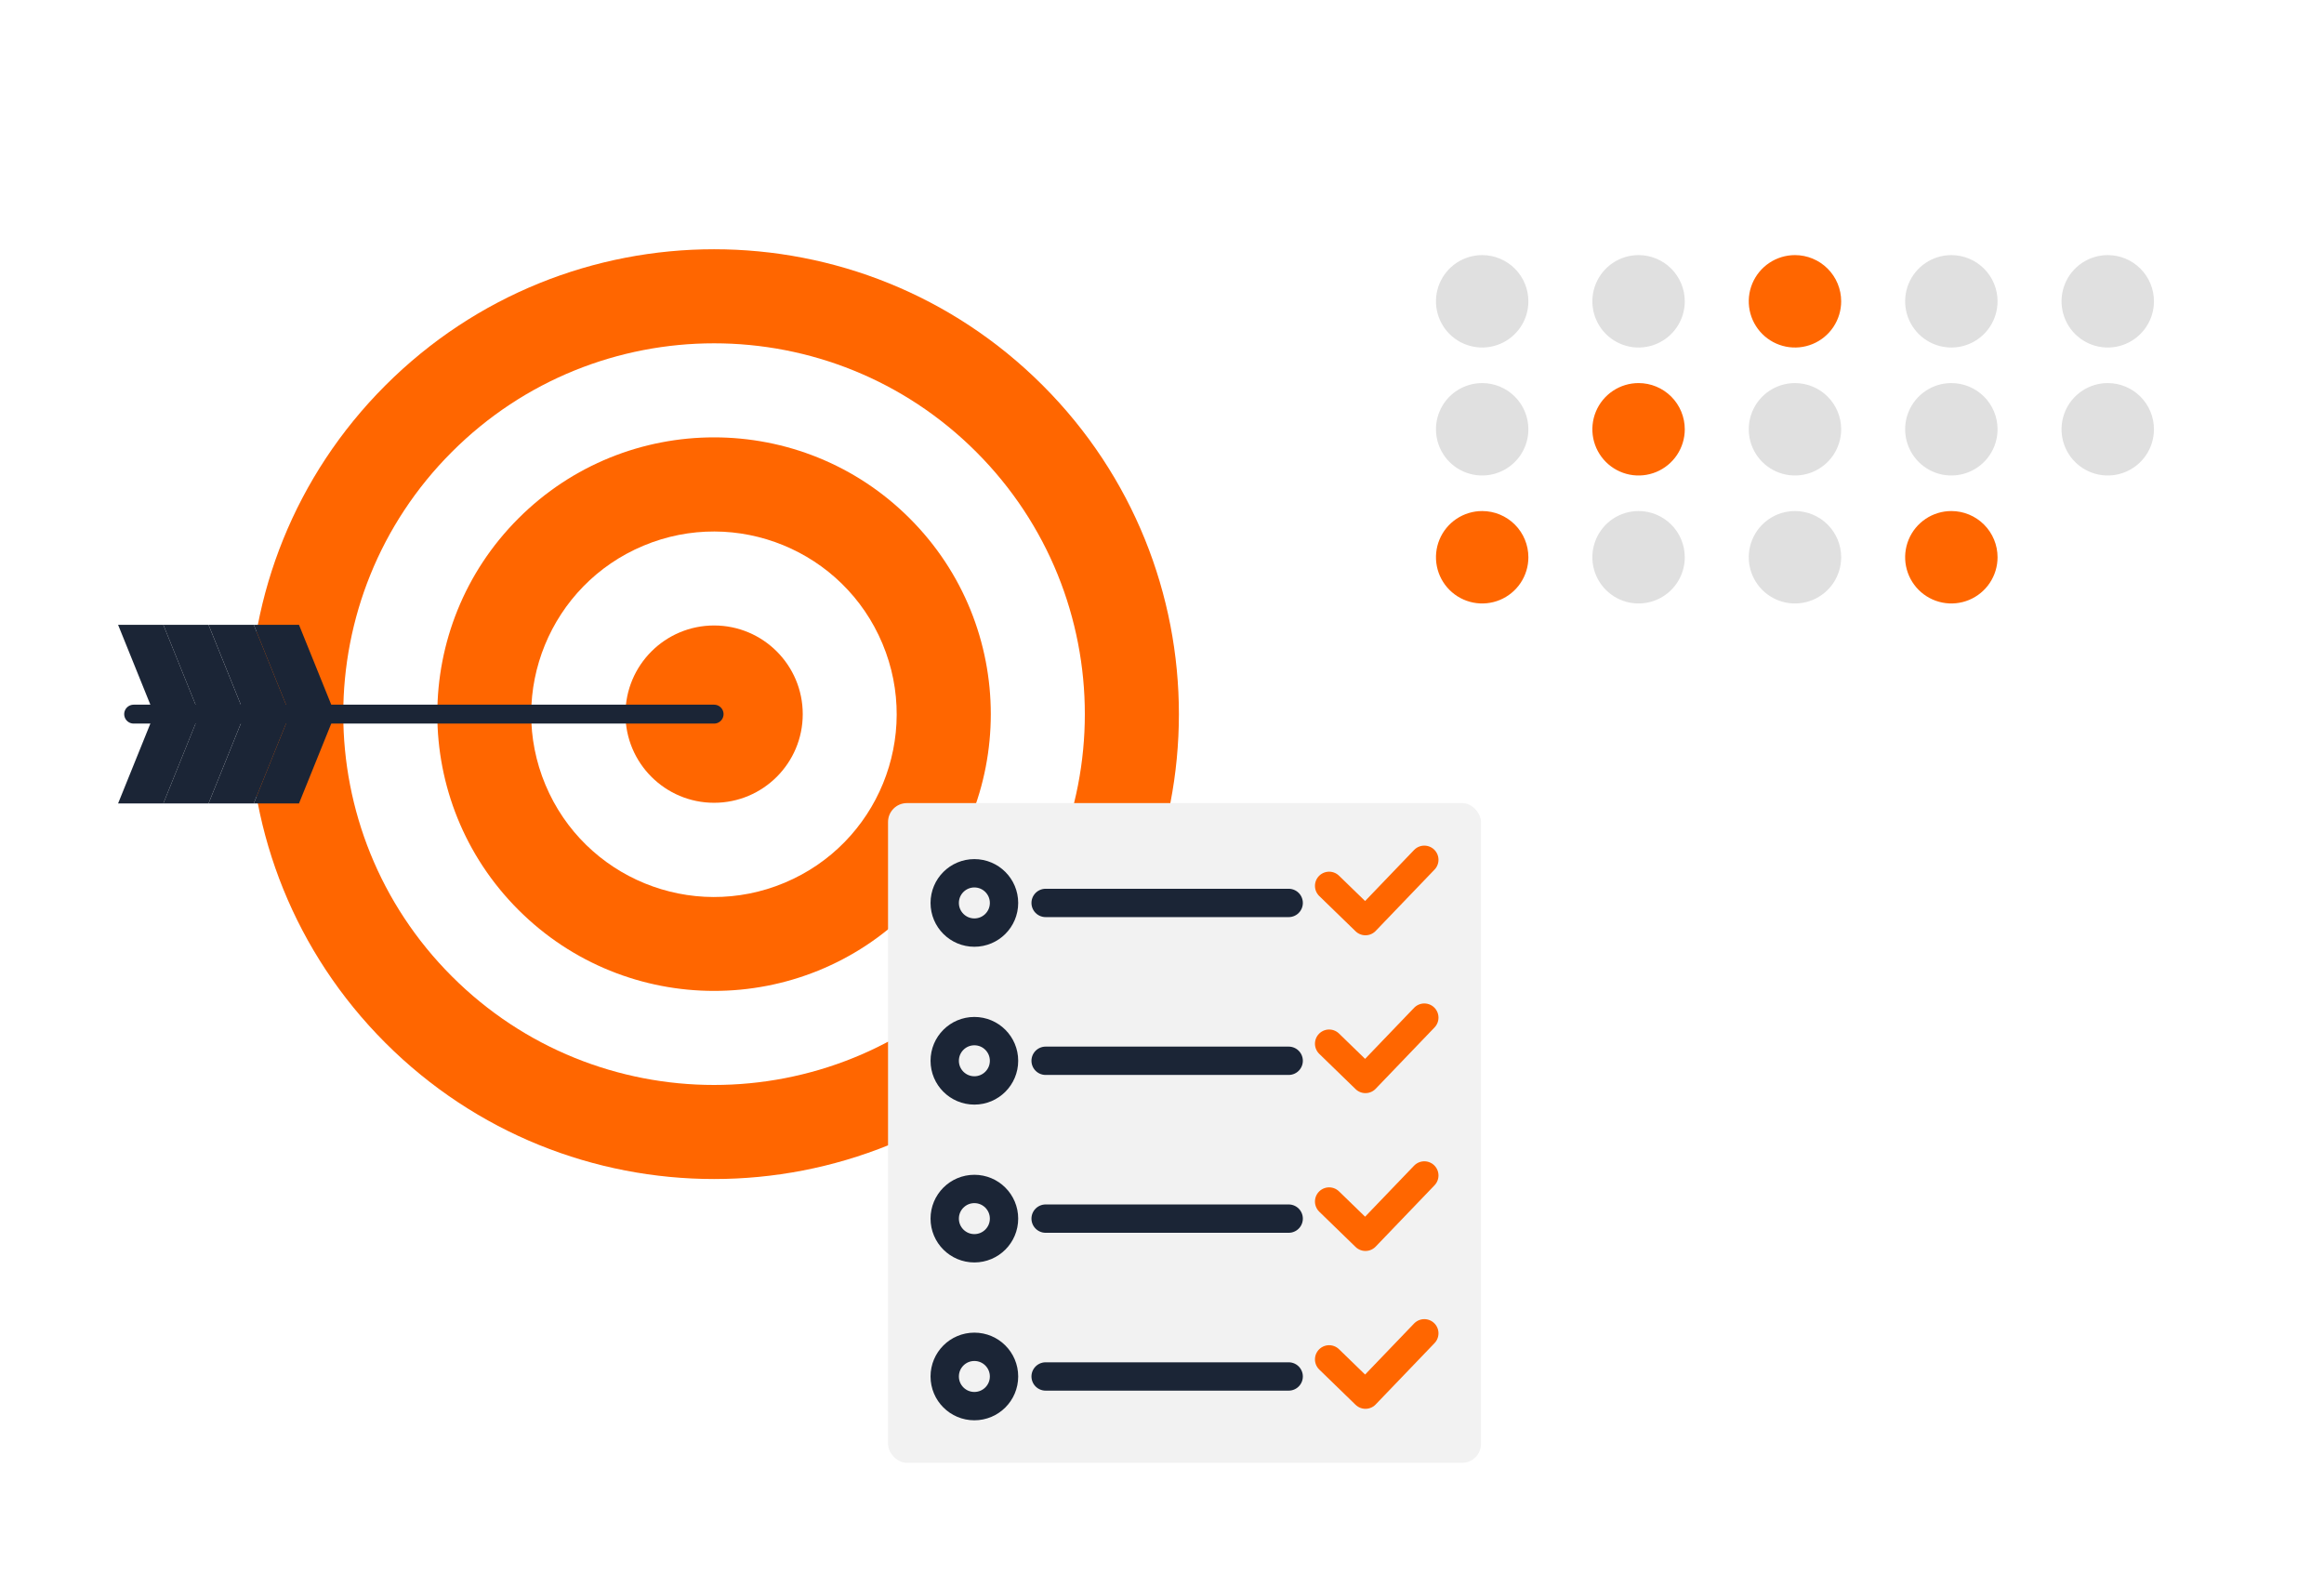 <?xml version="1.0" encoding="UTF-8"?> <svg xmlns="http://www.w3.org/2000/svg" width="246" height="168" viewBox="0 0 246 168" fill="none"> <rect width="246" height="168" fill="white"></rect> <path d="M110.377 110.377C129.593 91.162 129.593 60.008 110.377 40.792C91.162 21.577 60.008 21.577 40.792 40.792C21.577 60.008 21.577 91.162 40.792 110.377C60.008 129.592 91.162 129.592 110.377 110.377Z" fill="#FF6600"></path> <path d="M103.337 103.337C118.664 88.01 118.664 63.16 103.337 47.832C88.01 32.505 63.159 32.505 47.832 47.832C32.504 63.16 32.504 88.01 47.832 103.337C63.159 118.665 88.01 118.665 103.337 103.337Z" fill="white"></path> <path d="M96.298 96.298C107.738 84.859 107.738 66.311 96.298 54.871C84.858 43.431 66.311 43.431 54.871 54.871C43.431 66.311 43.431 84.859 54.871 96.298C66.311 107.738 84.858 107.738 96.298 96.298Z" fill="#FF6600"></path> <path d="M83.046 93.434C92.897 89.307 97.537 77.976 93.41 68.125C89.283 58.274 77.952 53.634 68.101 57.761C58.25 61.888 53.61 73.22 57.737 83.07C61.864 92.921 73.195 97.561 83.046 93.434Z" fill="white"></path> <path d="M75.589 84.967C80.771 84.967 84.972 80.766 84.972 75.584C84.972 70.402 80.771 66.201 75.589 66.201C70.407 66.201 66.206 70.402 66.206 75.584C66.206 80.766 70.407 84.967 75.589 84.967Z" fill="#FF6600"></path> <path d="M21.106 75.584H16.32L12.501 66.132H17.289L21.106 75.584Z" fill="#1B2536"></path> <path d="M25.893 75.584H21.105L17.288 66.132H22.075L25.893 75.584Z" fill="#1B2536"></path> <path d="M30.681 75.584H25.894L22.075 66.132H26.863L30.681 75.584Z" fill="#1B2536"></path> <path d="M35.468 75.584H30.681L26.862 66.132H31.65L35.468 75.584Z" fill="#1B2536"></path> <path d="M21.106 75.584H16.32L12.501 85.035H17.289L21.106 75.584Z" fill="#1B2536"></path> <path d="M25.893 75.584H21.105L17.288 85.035H22.075L25.893 75.584Z" fill="#1B2536"></path> <path d="M30.681 75.584H25.894L22.075 85.035H26.863L30.681 75.584Z" fill="#1B2536"></path> <path d="M35.468 75.584H30.681L26.862 85.035H31.65L35.468 75.584Z" fill="#1B2536"></path> <path d="M14.146 75.584H75.589" stroke="#1B2536" stroke-width="2" stroke-miterlimit="10" stroke-linecap="round" stroke-linejoin="round"></path> <rect x="94" y="85" width="62.767" height="69.825" rx="2" fill="#F2F2F2"></rect> <path d="M140.691 93.759L144.536 97.491L150.767 91" stroke="#FF6600" stroke-width="3" stroke-miterlimit="10" stroke-linecap="round" stroke-linejoin="round"></path> <path d="M103.139 98.706C104.873 98.706 106.278 97.301 106.278 95.567C106.278 93.833 104.873 92.428 103.139 92.428C101.405 92.428 100 93.833 100 95.567C100 97.301 101.405 98.706 103.139 98.706Z" stroke="#1B2536" stroke-width="3" stroke-miterlimit="10" stroke-linecap="round" stroke-linejoin="round"></path> <path d="M110.682 95.567H136.409" stroke="#1B2536" stroke-width="3" stroke-miterlimit="10" stroke-linecap="round" stroke-linejoin="round"></path> <path d="M140.691 110.464L144.536 114.197L150.767 107.706" stroke="#FF6600" stroke-width="3" stroke-miterlimit="10" stroke-linecap="round" stroke-linejoin="round"></path> <path d="M103.139 115.412C104.873 115.412 106.278 114.007 106.278 112.273C106.278 110.539 104.873 109.134 103.139 109.134C101.405 109.134 100 110.539 100 112.273C100 114.007 101.405 115.412 103.139 115.412Z" stroke="#1B2536" stroke-width="3" stroke-miterlimit="10" stroke-linecap="round" stroke-linejoin="round"></path> <path d="M110.682 112.273H136.409" stroke="#1B2536" stroke-width="3" stroke-miterlimit="10" stroke-linecap="round" stroke-linejoin="round"></path> <path d="M140.691 127.17L144.536 130.902L150.767 124.412" stroke="#FF6600" stroke-width="3" stroke-miterlimit="10" stroke-linecap="round" stroke-linejoin="round"></path> <path d="M103.139 132.118C104.873 132.118 106.278 130.713 106.278 128.979C106.278 127.245 104.873 125.84 103.139 125.84C101.405 125.84 100 127.245 100 128.979C100 130.713 101.405 132.118 103.139 132.118Z" stroke="#1B2536" stroke-width="3" stroke-miterlimit="10" stroke-linecap="round" stroke-linejoin="round"></path> <path d="M110.682 128.979H136.409" stroke="#1B2536" stroke-width="3" stroke-miterlimit="10" stroke-linecap="round" stroke-linejoin="round"></path> <path d="M140.691 143.877L144.536 147.609L150.767 141.118" stroke="#FF6600" stroke-width="3" stroke-miterlimit="10" stroke-linecap="round" stroke-linejoin="round"></path> <path d="M103.139 148.825C104.873 148.825 106.278 147.42 106.278 145.686C106.278 143.952 104.873 142.547 103.139 142.547C101.405 142.547 100 143.952 100 145.686C100 147.42 101.405 148.825 103.139 148.825Z" stroke="#1B2536" stroke-width="3" stroke-miterlimit="10" stroke-linecap="round" stroke-linejoin="round"></path> <path d="M110.682 145.686H136.409" stroke="#1B2536" stroke-width="3" stroke-miterlimit="10" stroke-linecap="round" stroke-linejoin="round"></path> <path d="M161.782 31.891C161.782 32.858 161.495 33.804 160.958 34.608C160.42 35.413 159.657 36.04 158.763 36.41C157.869 36.78 156.886 36.877 155.937 36.688C154.988 36.499 154.117 36.034 153.433 35.35C152.749 34.666 152.283 33.794 152.094 32.845C151.905 31.896 152.002 30.913 152.372 30.019C152.742 29.126 153.369 28.362 154.174 27.824C154.978 27.287 155.924 27 156.891 27C158.188 27 159.432 27.515 160.35 28.433C161.267 29.35 161.782 30.594 161.782 31.891Z" fill="#E0E0E0"></path> <path d="M161.782 45.436C161.782 46.403 161.495 47.349 160.958 48.153C160.42 48.957 159.657 49.584 158.763 49.954C157.869 50.325 156.886 50.422 155.937 50.233C154.988 50.044 154.117 49.578 153.433 48.894C152.749 48.21 152.283 47.339 152.094 46.39C151.905 45.441 152.002 44.458 152.372 43.564C152.742 42.67 153.369 41.906 154.174 41.369C154.978 40.831 155.924 40.545 156.891 40.545C158.188 40.545 159.432 41.06 160.35 41.977C161.267 42.894 161.782 44.138 161.782 45.436Z" fill="#E0E0E0"></path> <path d="M161.782 58.98C161.782 59.948 161.495 60.893 160.958 61.697C160.42 62.502 159.657 63.129 158.763 63.499C157.869 63.869 156.886 63.966 155.937 63.777C154.988 63.589 154.117 63.123 153.433 62.439C152.749 61.755 152.283 60.883 152.094 59.934C151.905 58.986 152.002 58.002 152.372 57.108C152.742 56.215 153.369 55.451 154.174 54.913C154.978 54.376 155.924 54.089 156.891 54.089C158.188 54.089 159.432 54.604 160.35 55.522C161.267 56.439 161.782 57.683 161.782 58.98Z" fill="#FF6600"></path> <path d="M178.337 31.891C178.337 32.858 178.05 33.804 177.512 34.608C176.975 35.413 176.211 36.04 175.317 36.41C174.424 36.78 173.44 36.877 172.491 36.688C171.543 36.499 170.671 36.034 169.987 35.35C169.303 34.666 168.837 33.794 168.648 32.845C168.46 31.896 168.557 30.913 168.927 30.019C169.297 29.126 169.924 28.362 170.728 27.824C171.532 27.287 172.478 27 173.446 27C174.743 27 175.987 27.515 176.904 28.433C177.821 29.35 178.337 30.594 178.337 31.891Z" fill="#E0E0E0"></path> <path d="M178.337 45.436C178.337 46.403 178.05 47.349 177.512 48.153C176.975 48.957 176.211 49.584 175.317 49.954C174.424 50.325 173.44 50.422 172.491 50.233C171.543 50.044 170.671 49.578 169.987 48.894C169.303 48.21 168.837 47.339 168.648 46.39C168.46 45.441 168.557 44.458 168.927 43.564C169.297 42.67 169.924 41.906 170.728 41.369C171.532 40.831 172.478 40.545 173.446 40.545C174.743 40.545 175.987 41.06 176.904 41.977C177.821 42.894 178.337 44.138 178.337 45.436Z" fill="#FF6600"></path> <path d="M178.337 58.98C178.337 59.948 178.05 60.893 177.512 61.697C176.975 62.502 176.211 63.129 175.317 63.499C174.424 63.869 173.44 63.966 172.491 63.777C171.543 63.589 170.671 63.123 169.987 62.439C169.303 61.755 168.837 60.883 168.648 59.934C168.46 58.986 168.557 58.002 168.927 57.108C169.297 56.215 169.924 55.451 170.728 54.913C171.532 54.376 172.478 54.089 173.446 54.089C174.743 54.089 175.987 54.604 176.904 55.522C177.821 56.439 178.337 57.683 178.337 58.98Z" fill="#E0E0E0"></path> <path d="M194.892 31.891C194.892 32.858 194.605 33.804 194.067 34.608C193.53 35.413 192.766 36.04 191.872 36.41C190.978 36.78 189.995 36.877 189.046 36.688C188.097 36.499 187.226 36.034 186.542 35.35C185.858 34.666 185.392 33.794 185.203 32.845C185.015 31.896 185.111 30.913 185.482 30.019C185.852 29.126 186.479 28.362 187.283 27.824C188.087 27.287 189.033 27 190 27C191.298 27 192.542 27.515 193.459 28.433C194.376 29.35 194.892 30.594 194.892 31.891Z" fill="#FF6600"></path> <path d="M194.892 45.436C194.892 46.403 194.605 47.349 194.067 48.153C193.53 48.957 192.766 49.584 191.872 49.954C190.978 50.325 189.995 50.422 189.046 50.233C188.097 50.044 187.226 49.578 186.542 48.894C185.858 48.21 185.392 47.339 185.203 46.39C185.015 45.441 185.111 44.458 185.482 43.564C185.852 42.67 186.479 41.906 187.283 41.369C188.087 40.831 189.033 40.545 190 40.545C191.298 40.545 192.542 41.06 193.459 41.977C194.376 42.894 194.892 44.138 194.892 45.436Z" fill="#E0E0E0"></path> <path d="M194.892 58.98C194.892 59.948 194.605 60.893 194.067 61.697C193.53 62.502 192.766 63.129 191.872 63.499C190.978 63.869 189.995 63.966 189.046 63.777C188.097 63.589 187.226 63.123 186.542 62.439C185.858 61.755 185.392 60.883 185.203 59.934C185.015 58.986 185.111 58.002 185.482 57.108C185.852 56.215 186.479 55.451 187.283 54.913C188.087 54.376 189.033 54.089 190 54.089C191.298 54.089 192.542 54.604 193.459 55.522C194.376 56.439 194.892 57.683 194.892 58.98Z" fill="#E0E0E0"></path> <path d="M211.445 31.891C211.445 32.858 211.158 33.804 210.621 34.608C210.084 35.413 209.32 36.04 208.426 36.41C207.532 36.78 206.549 36.877 205.6 36.688C204.651 36.499 203.78 36.034 203.096 35.35C202.412 34.666 201.946 33.794 201.757 32.845C201.568 31.896 201.665 30.913 202.035 30.019C202.406 29.126 203.032 28.362 203.837 27.824C204.641 27.287 205.587 27 206.554 27C207.851 27 209.095 27.515 210.013 28.433C210.93 29.35 211.445 30.594 211.445 31.891Z" fill="#E0E0E0"></path> <path d="M211.445 45.436C211.445 46.403 211.158 47.349 210.621 48.153C210.084 48.957 209.32 49.584 208.426 49.954C207.532 50.325 206.549 50.422 205.6 50.233C204.651 50.044 203.78 49.578 203.096 48.894C202.412 48.21 201.946 47.339 201.757 46.39C201.568 45.441 201.665 44.458 202.035 43.564C202.406 42.67 203.032 41.906 203.837 41.369C204.641 40.831 205.587 40.545 206.554 40.545C207.851 40.545 209.095 41.06 210.013 41.977C210.93 42.894 211.445 44.138 211.445 45.436Z" fill="#E0E0E0"></path> <path d="M211.445 58.98C211.445 59.948 211.158 60.893 210.621 61.697C210.084 62.502 209.32 63.129 208.426 63.499C207.532 63.869 206.549 63.966 205.6 63.777C204.651 63.589 203.78 63.123 203.096 62.439C202.412 61.755 201.946 60.883 201.757 59.934C201.568 58.986 201.665 58.002 202.035 57.108C202.406 56.215 203.032 55.451 203.837 54.913C204.641 54.376 205.587 54.089 206.554 54.089C207.851 54.089 209.095 54.604 210.013 55.522C210.93 56.439 211.445 57.683 211.445 58.98Z" fill="#FF6600"></path> <path d="M228 31.891C228 32.858 227.713 33.804 227.176 34.608C226.638 35.413 225.874 36.04 224.981 36.41C224.087 36.78 223.104 36.877 222.155 36.688C221.206 36.499 220.334 36.034 219.65 35.35C218.966 34.666 218.501 33.794 218.312 32.845C218.123 31.896 218.22 30.913 218.59 30.019C218.96 29.126 219.587 28.362 220.392 27.824C221.196 27.287 222.142 27 223.109 27C224.406 27 225.65 27.515 226.567 28.433C227.485 29.35 228 30.594 228 31.891Z" fill="#E0E0E0"></path> <path d="M228 45.436C228 46.403 227.713 47.349 227.176 48.153C226.638 48.957 225.874 49.584 224.981 49.954C224.087 50.325 223.104 50.422 222.155 50.233C221.206 50.044 220.334 49.578 219.65 48.894C218.966 48.21 218.501 47.339 218.312 46.39C218.123 45.441 218.22 44.458 218.59 43.564C218.96 42.67 219.587 41.906 220.392 41.369C221.196 40.831 222.142 40.545 223.109 40.545C224.406 40.545 225.65 41.06 226.567 41.977C227.485 42.894 228 44.138 228 45.436Z" fill="#E0E0E0"></path> </svg> 